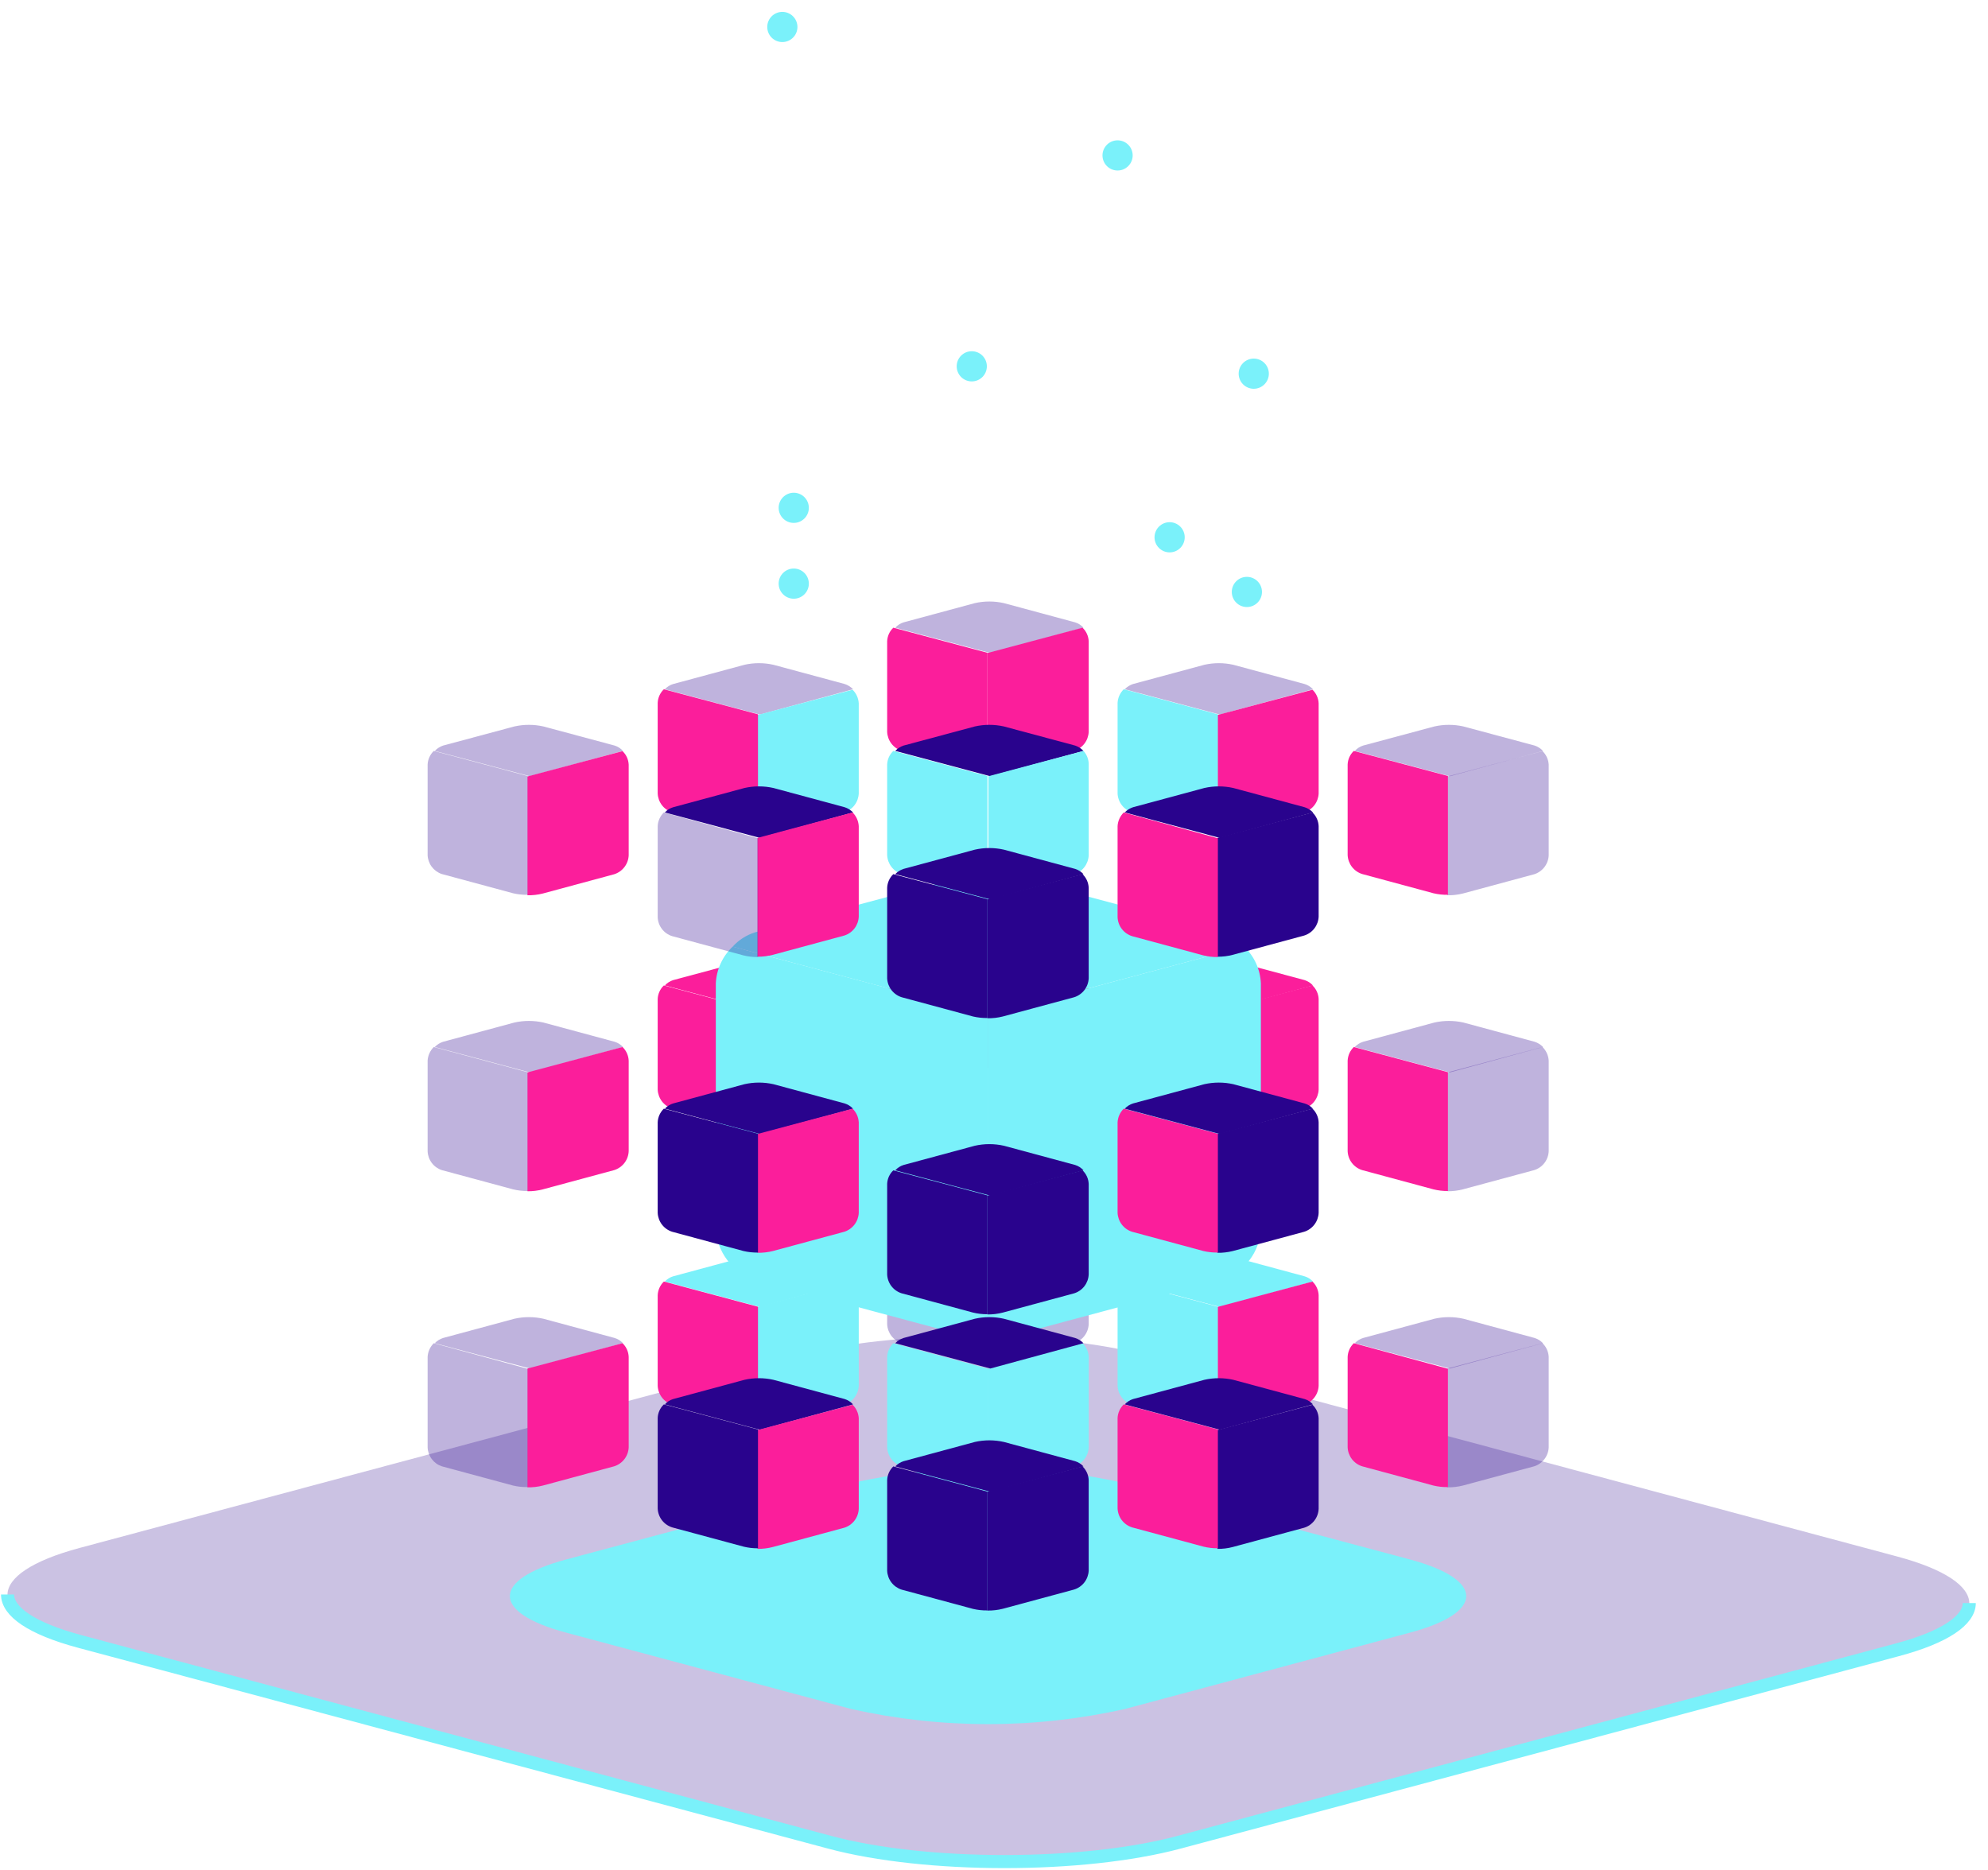 <svg width="152" height="143" viewBox="0 0 152 143" fill="none" xmlns="http://www.w3.org/2000/svg">
<path opacity="0.8" d="M6.092 118.372C-1.268 120.344 -1.268 123.57 6.092 125.541L63.424 140.896C70.775 142.868 82.805 142.868 90.155 140.896L145.053 126.186C152.412 124.224 152.412 120.998 145.053 119.027L87.72 103.662C80.37 101.691 68.34 101.691 60.989 103.662L6.092 118.372Z" fill="#29038D" fill-opacity="0.3"/>
<path d="M0.577 121.934C0.577 123.233 2.394 124.533 6.092 125.523L63.425 140.878C70.775 142.85 82.805 142.85 90.156 140.878L145.053 126.168C148.733 125.187 150.568 123.888 150.568 122.588" stroke="#7AF1FA" stroke-miterlimit="10"/>
<path d="M107.8 124.851C113.543 123.315 113.543 120.798 107.8 119.254L85.994 113.421C79.114 111.873 71.976 111.873 65.096 113.421L43.29 119.254C37.548 120.798 37.548 123.315 43.29 124.851L65.096 130.693C71.977 132.231 79.113 132.231 85.994 130.693L107.8 124.851Z" fill="#7AF1FA"/>
<path d="M82.841 93.295C82.668 93.107 82.449 92.966 82.205 92.886L76.754 91.424C76.024 91.26 75.266 91.26 74.537 91.424L69.085 92.886C68.842 92.966 68.623 93.107 68.449 93.295L75.718 95.231L82.841 93.295Z" fill="#29038D" fill-opacity="0.3"/>
<path d="M76.68 104.18L82.132 102.708C82.442 102.61 82.715 102.418 82.913 102.16C83.111 101.902 83.226 101.589 83.24 101.264V94.331C83.224 93.938 83.055 93.565 82.768 93.295L75.499 95.231V104.316C75.897 104.323 76.294 104.277 76.68 104.18Z" fill="#29038D" fill-opacity="0.3"/>
<path d="M68.303 93.295C68.016 93.565 67.847 93.938 67.831 94.331V101.264C67.846 101.589 67.96 101.902 68.158 102.16C68.356 102.418 68.629 102.61 68.939 102.708L74.391 104.18C74.754 104.265 75.127 104.305 75.5 104.298V95.212L68.303 93.295Z" fill="#29038D" fill-opacity="0.3"/>
<path d="M65.223 98.002C65.048 97.818 64.829 97.681 64.587 97.602L59.136 96.13C58.406 95.966 57.648 95.966 56.919 96.13L51.467 97.602C51.224 97.676 51.004 97.814 50.831 98.002L58.1 99.946L65.223 98.002Z" fill="#7AF1FA"/>
<path d="M59.099 108.887L64.551 107.415C64.862 107.318 65.135 107.127 65.334 106.868C65.532 106.61 65.646 106.296 65.659 105.97V99.047C65.637 98.651 65.468 98.279 65.187 98.002L57.918 99.946V109.032C58.316 109.036 58.714 108.987 59.099 108.887Z" fill="#7AF1FA"/>
<path d="M50.759 98.002C50.473 98.277 50.303 98.65 50.286 99.047V105.97C50.3 106.296 50.413 106.61 50.611 106.868C50.809 107.127 51.084 107.318 51.395 107.415L56.846 108.887C57.209 108.976 57.581 109.018 57.955 109.014V99.928L50.759 98.002Z" fill="#FB1E9B"/>
<path d="M47.633 102.717C47.461 102.529 47.241 102.392 46.997 102.318L41.546 100.846C40.816 100.682 40.059 100.682 39.329 100.846L33.877 102.318C33.635 102.396 33.417 102.534 33.241 102.717L40.51 104.653L47.633 102.717Z" fill="#29038D" fill-opacity="0.3"/>
<path d="M41.509 113.602L46.961 112.13C47.271 112.032 47.544 111.84 47.742 111.582C47.941 111.324 48.055 111.011 48.069 110.686V103.762C48.054 103.366 47.884 102.991 47.597 102.717L40.328 104.653V113.739C40.726 113.746 41.123 113.7 41.509 113.602Z" fill="#FB1E9B"/>
<path d="M33.168 102.717C32.884 102.993 32.716 103.367 32.695 103.762V110.686C32.708 111.007 32.818 111.318 33.011 111.576C33.204 111.834 33.471 112.028 33.776 112.13L39.228 113.602C39.591 113.687 39.964 113.727 40.337 113.72V104.671L33.168 102.717Z" fill="#29038D" fill-opacity="0.3"/>
<path d="M82.841 70.644C82.667 70.459 82.448 70.32 82.205 70.244L76.754 68.772C76.024 68.609 75.266 68.609 74.537 68.772L69.085 70.244C68.843 70.32 68.624 70.459 68.449 70.644L75.718 72.579L82.841 70.644Z" fill="#29038D" fill-opacity="0.3"/>
<path d="M76.68 81.529L82.132 80.057C82.442 79.96 82.717 79.769 82.915 79.51C83.113 79.252 83.227 78.938 83.24 78.612V71.689C83.225 71.293 83.055 70.917 82.768 70.644L75.499 72.579V81.665C75.897 81.671 76.294 81.626 76.68 81.529Z" fill="#FB1E9B"/>
<path d="M68.303 70.644C68.016 70.917 67.847 71.293 67.831 71.689V78.612C67.845 78.938 67.958 79.252 68.156 79.51C68.355 79.769 68.629 79.96 68.939 80.057L74.391 81.529C74.754 81.613 75.127 81.653 75.5 81.647V72.561L68.303 70.644Z" fill="#FB1E9B"/>
<path d="M65.223 75.36C65.048 75.173 64.83 75.032 64.587 74.951L59.136 73.488C58.406 73.324 57.648 73.324 56.919 73.488L51.467 74.951C51.223 75.029 51.004 75.17 50.831 75.36L58.1 77.295L65.223 75.36Z" fill="#FB1E9B"/>
<path d="M59.099 86.244L64.551 84.772C64.862 84.674 65.134 84.483 65.332 84.225C65.53 83.966 65.645 83.653 65.659 83.328V76.395C65.639 76.003 65.47 75.632 65.187 75.359L57.918 77.295V86.381C58.316 86.387 58.713 86.342 59.099 86.244Z" fill="#7AF1FA"/>
<path d="M50.759 75.359C50.471 75.629 50.303 76.002 50.286 76.395V83.328C50.301 83.653 50.415 83.966 50.613 84.225C50.811 84.483 51.084 84.674 51.395 84.772L56.846 86.244C57.21 86.33 57.581 86.37 57.955 86.362V77.276L50.759 75.359Z" fill="#FB1E9B"/>
<path d="M47.633 80.066C47.461 79.879 47.241 79.741 46.997 79.666L41.546 78.194C40.816 78.031 40.059 78.031 39.329 78.194L33.877 79.666C33.635 79.745 33.417 79.882 33.241 80.066L40.51 82.01L47.633 80.066Z" fill="#29038D" fill-opacity="0.3"/>
<path d="M41.509 90.951L46.961 89.479C47.272 89.382 47.546 89.191 47.744 88.932C47.942 88.674 48.056 88.361 48.069 88.034V81.111C48.052 80.715 47.883 80.34 47.597 80.066L40.328 82.01V91.096C40.727 91.101 41.124 91.053 41.509 90.951Z" fill="#FB1E9B"/>
<path d="M33.168 80.066C32.886 80.343 32.717 80.716 32.695 81.111V88.034C32.707 88.357 32.816 88.668 33.01 88.926C33.203 89.185 33.47 89.377 33.776 89.479L39.228 90.951C39.591 91.039 39.963 91.082 40.337 91.078V81.992L33.168 80.066Z" fill="#29038D" fill-opacity="0.3"/>
<path d="M82.841 48.002C82.671 47.81 82.451 47.669 82.205 47.593L76.754 46.121C76.024 45.957 75.266 45.957 74.537 46.121L69.085 47.593C68.84 47.669 68.62 47.81 68.449 48.002L75.718 49.937L82.841 48.002Z" fill="#29038D" fill-opacity="0.3"/>
<path d="M76.68 58.878L82.132 57.415C82.442 57.317 82.715 57.125 82.913 56.867C83.111 56.609 83.226 56.295 83.24 55.97V49.038C83.224 48.644 83.055 48.272 82.768 48.002L75.499 49.937V59.023C75.897 59.027 76.295 58.977 76.68 58.878Z" fill="#FB1E9B"/>
<path d="M68.303 48.002C68.016 48.272 67.847 48.644 67.831 49.038V55.97C67.846 56.295 67.96 56.609 68.158 56.867C68.356 57.125 68.629 57.317 68.939 57.415L74.391 58.878C74.754 58.966 75.126 59.008 75.5 59.005V49.919L68.303 48.002Z" fill="#FB1E9B"/>
<path d="M65.223 52.708C65.048 52.524 64.829 52.387 64.587 52.309L59.136 50.837C58.406 50.673 57.648 50.673 56.919 50.837L51.467 52.309C51.224 52.383 51.004 52.52 50.831 52.708L58.1 54.644L65.223 52.708Z" fill="#29038D" fill-opacity="0.3"/>
<path d="M59.099 63.593L64.551 62.121C64.862 62.024 65.135 61.833 65.334 61.574C65.532 61.316 65.646 61.002 65.659 60.677V53.789C65.639 53.394 65.47 53.021 65.187 52.745L57.918 54.68V63.766C58.318 63.76 58.715 63.702 59.099 63.593Z" fill="#7AF1FA"/>
<path d="M50.759 52.708C50.471 52.982 50.302 53.357 50.286 53.753V60.677C50.3 61.002 50.413 61.316 50.611 61.574C50.809 61.833 51.084 62.024 51.395 62.121L56.846 63.593C57.21 63.679 57.581 63.719 57.955 63.711V54.625L50.759 52.708Z" fill="#FB1E9B"/>
<path d="M47.633 57.424C47.461 57.234 47.242 57.093 46.997 57.015L41.546 55.552C40.816 55.389 40.059 55.389 39.329 55.552L33.877 57.015C33.635 57.097 33.417 57.237 33.241 57.424L40.51 59.359L47.633 57.424Z" fill="#29038D" fill-opacity="0.3"/>
<path d="M41.509 68.327L46.961 66.855C47.271 66.757 47.544 66.565 47.742 66.307C47.941 66.049 48.055 65.736 48.069 65.41V58.478C48.053 58.084 47.884 57.712 47.597 57.442L40.328 59.377V68.463C40.726 68.47 41.123 68.425 41.509 68.327Z" fill="#FB1E9B"/>
<path d="M33.168 57.424C32.884 57.696 32.715 58.067 32.695 58.46V65.392C32.708 65.714 32.818 66.025 33.011 66.283C33.204 66.541 33.471 66.734 33.776 66.837L39.228 68.309C39.591 68.393 39.964 68.433 40.337 68.427V59.341L33.168 57.424Z" fill="#29038D" fill-opacity="0.3"/>
<path d="M100.386 98.002C100.214 97.814 99.994 97.676 99.75 97.602L94.299 96.13C93.569 95.966 92.811 95.966 92.082 96.13L86.63 97.602C86.388 97.681 86.169 97.818 85.994 98.002L93.263 99.946L100.386 98.002Z" fill="#7AF1FA"/>
<path d="M94.262 108.887L99.714 107.415C100.025 107.318 100.299 107.127 100.497 106.868C100.695 106.61 100.809 106.296 100.822 105.97V99.047C100.805 98.65 100.635 98.277 100.35 98.002L93.081 99.946V109.032C93.48 109.038 93.877 108.988 94.262 108.887Z" fill="#FB1E9B"/>
<path d="M85.922 98.002C85.64 98.279 85.471 98.651 85.449 99.047V105.97C85.463 106.296 85.576 106.61 85.775 106.868C85.974 107.127 86.247 107.318 86.558 107.415L92.009 108.887C92.372 108.975 92.744 109.018 93.118 109.014V99.928L85.922 98.002Z" fill="#7AF1FA"/>
<path d="M76.681 113.602L82.132 112.13C82.443 112.032 82.716 111.84 82.914 111.582C83.112 111.324 83.226 111.011 83.241 110.686V103.762C83.225 103.366 83.055 102.991 82.768 102.717L75.572 104.671V113.757C75.947 113.751 76.319 113.699 76.681 113.602Z" fill="#7AF1FA"/>
<path d="M68.303 102.717C68.016 102.991 67.847 103.366 67.831 103.762V110.686C67.846 111.011 67.96 111.324 68.158 111.582C68.356 111.84 68.629 112.032 68.939 112.13L74.391 113.602C74.776 113.706 75.173 113.758 75.572 113.757V104.671L68.303 102.717Z" fill="#7AF1FA"/>
<path d="M65.223 107.397C65.051 107.208 64.832 107.067 64.587 106.988L59.136 105.516C58.406 105.352 57.648 105.352 56.919 105.516L51.467 106.988C51.221 107.062 51.001 107.203 50.831 107.397L58.1 109.332L65.223 107.397Z" fill="#29038D"/>
<path d="M59.099 118.3L64.551 116.828C64.862 116.731 65.135 116.54 65.334 116.281C65.532 116.023 65.646 115.708 65.659 115.383V108.46C65.639 108.067 65.47 107.696 65.187 107.424L57.918 109.359V118.445C58.316 118.449 58.714 118.4 59.099 118.3Z" fill="#FB1E9B"/>
<path d="M50.759 107.397C50.471 107.666 50.303 108.039 50.286 108.432V115.356C50.3 115.681 50.413 115.996 50.611 116.254C50.809 116.512 51.084 116.703 51.395 116.801L56.846 118.272C57.209 118.361 57.581 118.404 57.955 118.4V109.314L50.759 107.397Z" fill="#29038D"/>
<path d="M100.386 75.36C100.214 75.17 99.995 75.029 99.75 74.951L94.299 73.488C93.569 73.324 92.811 73.324 92.082 73.488L86.63 74.951C86.388 75.032 86.169 75.173 85.994 75.36L93.263 77.295L100.386 75.36Z" fill="#FB1E9B"/>
<path d="M94.262 86.244L99.714 84.772C100.025 84.674 100.297 84.483 100.495 84.225C100.693 83.966 100.808 83.653 100.822 83.328V76.395C100.806 76.002 100.637 75.629 100.35 75.359L93.081 77.295V86.381C93.479 86.388 93.876 86.343 94.262 86.244Z" fill="#FB1E9B"/>
<path d="M85.922 75.359C85.638 75.632 85.469 76.003 85.449 76.395V83.328C85.464 83.653 85.578 83.966 85.776 84.225C85.974 84.483 86.247 84.674 86.558 84.772L92.009 86.244C92.373 86.329 92.745 86.369 93.118 86.362V77.276L85.922 75.359Z" fill="#7AF1FA"/>
<path d="M95.126 72.388C94.663 71.88 94.073 71.503 93.417 71.298L78.571 67.328C76.597 66.882 74.549 66.882 72.574 67.328L57.728 71.298C57.072 71.503 56.482 71.88 56.02 72.388L75.573 77.631L95.126 72.388Z" fill="#7AF1FA"/>
<path d="M78.571 101.827L93.417 97.847C94.257 97.583 94.994 97.066 95.53 96.366C96.064 95.668 96.37 94.82 96.406 93.94V75.205C96.36 74.136 95.901 73.126 95.125 72.388L75.572 77.631V102.163C76.582 102.174 77.588 102.061 78.571 101.827Z" fill="#7AF1FA"/>
<path d="M56.02 72.388C55.242 73.126 54.78 74.135 54.73 75.205V93.94C54.768 94.821 55.076 95.668 55.612 96.367C56.149 97.066 56.887 97.583 57.728 97.847L72.574 101.827C73.556 102.058 74.563 102.168 75.573 102.154V77.622L56.02 72.388Z" fill="#7AF1FA"/>
<path d="M65.223 84.782C65.048 84.598 64.829 84.46 64.587 84.382L59.136 82.91C58.406 82.746 57.648 82.746 56.919 82.91L51.467 84.382C51.224 84.456 51.004 84.594 50.831 84.782L58.1 86.717L65.223 84.782Z" fill="#29038D"/>
<path d="M59.099 95.667L64.551 94.195C64.862 94.097 65.134 93.905 65.332 93.647C65.53 93.389 65.645 93.075 65.659 92.75V85.827C65.639 85.431 65.47 85.058 65.187 84.782L57.918 86.717V95.803C58.316 95.809 58.713 95.764 59.099 95.667Z" fill="#FB1E9B"/>
<path d="M50.759 84.782C50.471 85.055 50.302 85.43 50.286 85.827V92.75C50.301 93.075 50.415 93.389 50.613 93.647C50.811 93.905 51.084 94.097 51.395 94.195L56.846 95.667C57.21 95.752 57.581 95.792 57.955 95.785V86.699L50.759 84.782Z" fill="#29038D"/>
<path d="M100.386 52.708C100.214 52.52 99.994 52.383 99.75 52.308L94.299 50.837C93.569 50.673 92.811 50.673 92.082 50.837L86.63 52.308C86.388 52.387 86.169 52.524 85.994 52.708L93.263 54.644L100.386 52.708Z" fill="#29038D" fill-opacity="0.3"/>
<path d="M94.262 63.593L99.714 62.121C100.025 62.024 100.299 61.833 100.497 61.574C100.695 61.316 100.809 61.002 100.822 60.677V53.789C100.807 53.393 100.637 53.018 100.35 52.745L93.081 54.68V63.766C93.481 63.761 93.878 63.703 94.262 63.593Z" fill="#FB1E9B"/>
<path d="M85.922 52.708C85.638 52.984 85.469 53.358 85.449 53.753V60.677C85.463 61.002 85.576 61.316 85.775 61.574C85.974 61.833 86.247 62.024 86.558 62.121L92.009 63.593C92.373 63.678 92.745 63.718 93.118 63.711V54.625L85.922 52.708Z" fill="#7AF1FA"/>
<path d="M82.841 57.424C82.668 57.236 82.449 57.095 82.205 57.015L76.754 55.552C76.024 55.389 75.266 55.389 74.537 55.552L69.085 57.015C68.842 57.095 68.623 57.236 68.449 57.424L75.718 59.359L82.841 57.424Z" fill="#29038D"/>
<path d="M76.681 68.327L82.132 66.855C82.443 66.757 82.716 66.565 82.914 66.307C83.112 66.049 83.226 65.736 83.241 65.41V58.478C83.249 58.088 83.105 57.71 82.841 57.424L75.572 59.359V68.445C75.945 68.451 76.317 68.412 76.681 68.327Z" fill="#7AF1FA"/>
<path d="M68.303 57.424C68.016 57.694 67.847 58.066 67.831 58.46V65.392C67.846 65.718 67.96 66.031 68.158 66.289C68.356 66.547 68.629 66.739 68.939 66.837L74.391 68.309C74.754 68.393 75.127 68.433 75.5 68.427V59.341L68.303 57.424Z" fill="#7AF1FA"/>
<path d="M65.223 62.13C65.048 61.947 64.829 61.81 64.587 61.731L59.136 60.259C58.406 60.095 57.648 60.095 56.919 60.259L51.467 61.731C51.224 61.805 51.004 61.943 50.831 62.13L58.1 64.075L65.223 62.13Z" fill="#29038D"/>
<path d="M59.099 73.015L64.551 71.543C64.862 71.446 65.135 71.255 65.334 70.996C65.532 70.738 65.646 70.425 65.659 70.099V63.175C65.637 62.78 65.468 62.407 65.187 62.13L57.918 64.075V73.161C58.316 73.164 58.714 73.115 59.099 73.015Z" fill="#FB1E9B"/>
<path d="M50.759 62.13C50.473 62.405 50.303 62.779 50.286 63.175V70.144C50.3 70.47 50.413 70.784 50.611 71.042C50.809 71.301 51.084 71.492 51.395 71.589L56.846 73.061C57.209 73.15 57.581 73.192 57.955 73.188V64.102L50.759 62.13Z" fill="#29038D" fill-opacity="0.3"/>
<path d="M117.976 102.717C117.801 102.534 117.582 102.396 117.34 102.318L111.889 100.846C111.159 100.682 110.401 100.682 109.672 100.846L104.22 102.318C103.976 102.392 103.757 102.529 103.584 102.717L110.853 104.653L117.976 102.717Z" fill="#29038D" fill-opacity="0.3"/>
<path d="M111.852 113.602L117.304 112.13C117.614 112.032 117.887 111.84 118.085 111.582C118.283 111.324 118.398 111.011 118.412 110.686V103.762C118.392 103.367 118.223 102.993 117.94 102.717L110.671 104.653V113.739C111.069 113.745 111.466 113.699 111.852 113.602Z" fill="#29038D" fill-opacity="0.3"/>
<path d="M103.512 102.717C103.224 102.991 103.055 103.366 103.039 103.762V110.686C103.054 111.011 103.168 111.324 103.366 111.582C103.564 111.84 103.837 112.032 104.148 112.13L109.599 113.602C109.963 113.688 110.334 113.728 110.708 113.72V104.671L103.512 102.717Z" fill="#FB1E9B"/>
<path d="M100.386 107.397C100.216 107.203 99.996 107.062 99.75 106.988L94.299 105.516C93.569 105.352 92.811 105.352 92.082 105.516L86.63 106.988C86.386 107.067 86.167 107.208 85.994 107.397L93.263 109.332L100.386 107.397Z" fill="#29038D"/>
<path d="M94.262 118.3L99.714 116.828C100.025 116.731 100.299 116.54 100.497 116.281C100.695 116.023 100.809 115.708 100.822 115.383V108.46C100.806 108.066 100.637 107.695 100.35 107.424L93.081 109.359V118.445C93.48 118.45 93.877 118.402 94.262 118.3Z" fill="#29038D"/>
<path d="M85.922 107.397C85.638 107.669 85.469 108.04 85.449 108.432V115.356C85.463 115.681 85.576 115.996 85.775 116.254C85.974 116.512 86.247 116.703 86.558 116.801L92.009 118.272C92.372 118.361 92.744 118.403 93.118 118.4V109.314L85.922 107.397Z" fill="#FB1E9B"/>
<path d="M82.841 112.139C82.667 111.954 82.448 111.816 82.205 111.74L76.754 110.268C76.024 110.104 75.266 110.104 74.537 110.268L69.085 111.74C68.843 111.816 68.624 111.954 68.449 112.139L75.718 114.075L82.841 112.139Z" fill="#29038D"/>
<path d="M76.68 123.024L82.132 121.552C82.442 121.454 82.715 121.263 82.913 121.005C83.111 120.747 83.226 120.433 83.24 120.108V113.184C83.225 112.788 83.055 112.413 82.768 112.139L75.499 114.075V123.161C75.897 123.167 76.294 123.122 76.68 123.024Z" fill="#29038D"/>
<path d="M68.303 112.139C68.016 112.413 67.847 112.788 67.831 113.184V120.117C67.846 120.442 67.96 120.756 68.158 121.014C68.356 121.272 68.629 121.463 68.939 121.562L74.391 123.033C74.754 123.118 75.127 123.158 75.5 123.152V114.066L68.303 112.139Z" fill="#29038D"/>
<path d="M117.976 80.066C117.801 79.882 117.582 79.745 117.34 79.666L111.889 78.194C111.159 78.031 110.401 78.031 109.672 78.194L104.22 79.666C103.976 79.741 103.757 79.879 103.584 80.066L110.853 82.01L117.976 80.066Z" fill="#29038D" fill-opacity="0.3"/>
<path d="M111.852 90.951L117.304 89.479C117.614 89.382 117.889 89.191 118.087 88.932C118.285 88.674 118.398 88.361 118.412 88.034V81.111C118.39 80.716 118.221 80.343 117.94 80.066L110.671 82.01V91.096C111.069 91.1 111.467 91.051 111.852 90.951Z" fill="#29038D" fill-opacity="0.3"/>
<path d="M103.512 80.066C103.226 80.34 103.056 80.715 103.039 81.111V88.034C103.053 88.361 103.166 88.674 103.364 88.932C103.562 89.191 103.837 89.382 104.148 89.479L109.599 90.951C109.962 91.04 110.334 91.083 110.708 91.078V81.992L103.512 80.066Z" fill="#FB1E9B"/>
<path d="M100.386 84.782C100.214 84.594 99.994 84.456 99.75 84.382L94.299 82.91C93.569 82.746 92.811 82.746 92.082 82.91L86.63 84.382C86.388 84.46 86.169 84.598 85.994 84.782L93.263 86.717L100.386 84.782Z" fill="#29038D"/>
<path d="M94.262 95.667L99.714 94.195C100.025 94.097 100.297 93.905 100.495 93.647C100.693 93.389 100.808 93.075 100.822 92.75V85.827C100.807 85.43 100.637 85.055 100.35 84.782L93.081 86.717V95.803C93.479 95.81 93.876 95.765 94.262 95.667Z" fill="#29038D"/>
<path d="M85.922 84.782C85.638 85.058 85.469 85.431 85.449 85.827V92.75C85.464 93.075 85.578 93.389 85.776 93.647C85.974 93.905 86.247 94.097 86.558 94.195L92.009 95.667C92.373 95.751 92.745 95.791 93.118 95.785V86.699L85.922 84.782Z" fill="#FB1E9B"/>
<path d="M82.841 89.497C82.671 89.305 82.451 89.165 82.205 89.088L76.754 87.616C76.024 87.453 75.266 87.453 74.537 87.616L69.085 89.088C68.84 89.165 68.62 89.305 68.449 89.497L75.718 91.432L82.841 89.497Z" fill="#29038D"/>
<path d="M76.68 100.373L82.132 98.901C82.442 98.804 82.717 98.613 82.915 98.354C83.113 98.096 83.227 97.783 83.24 97.457V90.533C83.224 90.14 83.055 89.768 82.768 89.497L75.499 91.433V100.518C75.897 100.522 76.295 100.473 76.68 100.373Z" fill="#29038D"/>
<path d="M68.303 89.497C68.016 89.768 67.847 90.139 67.831 90.533V97.456C67.845 97.782 67.958 98.096 68.156 98.354C68.355 98.613 68.629 98.804 68.939 98.901L74.391 100.373C74.754 100.461 75.126 100.504 75.5 100.5V91.414L68.303 89.497Z" fill="#29038D"/>
<path d="M117.976 57.424C117.801 57.237 117.583 57.097 117.34 57.015L111.889 55.552C111.159 55.389 110.401 55.389 109.672 55.552L104.22 57.015C103.976 57.093 103.757 57.234 103.584 57.424L110.853 59.359L117.976 57.424Z" fill="#29038D" fill-opacity="0.3"/>
<path d="M111.852 68.327L117.304 66.855C117.614 66.757 117.887 66.565 118.085 66.307C118.283 66.049 118.398 65.736 118.412 65.41V58.478C118.392 58.085 118.223 57.715 117.94 57.442L110.671 59.377V68.463C111.069 68.469 111.466 68.424 111.852 68.327Z" fill="#29038D" fill-opacity="0.3"/>
<path d="M103.512 57.424C103.224 57.694 103.055 58.066 103.039 58.46V65.392C103.054 65.718 103.168 66.031 103.366 66.289C103.564 66.547 103.837 66.739 104.148 66.837L109.599 68.309C109.963 68.394 110.334 68.434 110.708 68.427V59.341L103.512 57.424Z" fill="#FB1E9B"/>
<path d="M100.386 62.13C100.214 61.943 99.994 61.805 99.75 61.73L94.299 60.259C93.569 60.095 92.811 60.095 92.082 60.259L86.63 61.73C86.388 61.81 86.169 61.947 85.994 62.13L93.263 64.075L100.386 62.13Z" fill="#29038D"/>
<path d="M94.262 73.015L99.714 71.543C100.025 71.446 100.299 71.255 100.497 70.996C100.695 70.738 100.809 70.425 100.822 70.099V63.175C100.805 62.779 100.635 62.405 100.35 62.13L93.081 64.075V73.161C93.48 73.166 93.877 73.117 94.262 73.015Z" fill="#29038D"/>
<path d="M85.922 62.13C85.64 62.407 85.471 62.78 85.449 63.175V70.144C85.463 70.47 85.576 70.784 85.775 71.042C85.974 71.301 86.247 71.492 86.558 71.589L92.009 73.061C92.372 73.149 92.744 73.192 93.118 73.188V64.102L85.922 62.13Z" fill="#FB1E9B"/>
<path d="M82.841 66.846C82.667 66.661 82.448 66.522 82.205 66.446L76.754 64.974C76.024 64.811 75.266 64.811 74.537 64.974L69.085 66.446C68.843 66.522 68.624 66.661 68.449 66.846L75.718 68.781L82.841 66.846Z" fill="#29038D"/>
<path d="M76.68 77.731L82.132 76.259C82.442 76.161 82.715 75.969 82.913 75.711C83.111 75.453 83.226 75.14 83.24 74.814V67.891C83.225 67.495 83.055 67.119 82.768 66.846L75.499 68.781V77.867C75.897 77.874 76.294 77.828 76.68 77.731Z" fill="#29038D"/>
<path d="M68.303 66.846C68.016 67.119 67.847 67.495 67.831 67.891V74.814C67.846 75.14 67.96 75.453 68.158 75.711C68.356 75.969 68.629 76.161 68.939 76.259L74.391 77.731C74.754 77.815 75.127 77.855 75.5 77.849V68.763L68.303 66.846Z" fill="#29038D"/>
<path d="M74.3 29.167C74.937 29.167 75.454 28.65 75.454 28.013C75.454 27.375 74.937 26.859 74.3 26.859C73.663 26.859 73.147 27.375 73.147 28.013C73.147 28.65 73.663 29.167 74.3 29.167Z" fill="#7AF1FA"/>
<path d="M95.861 29.73C96.498 29.73 97.015 29.213 97.015 28.576C97.015 27.939 96.498 27.422 95.861 27.422C95.224 27.422 94.707 27.939 94.707 28.576C94.707 29.213 95.224 29.73 95.861 29.73Z" fill="#7AF1FA"/>
<path d="M85.449 13.039C86.086 13.039 86.603 12.522 86.603 11.885C86.603 11.248 86.086 10.731 85.449 10.731C84.812 10.731 84.295 11.248 84.295 11.885C84.295 12.522 84.812 13.039 85.449 13.039Z" fill="#7AF1FA"/>
<path d="M89.428 42.241C90.065 42.241 90.582 41.725 90.582 41.087C90.582 40.45 90.065 39.933 89.428 39.933C88.791 39.933 88.274 40.45 88.274 41.087C88.274 41.725 88.791 42.241 89.428 42.241Z" fill="#7AF1FA"/>
<path d="M95.335 46.421C95.972 46.421 96.489 45.904 96.489 45.267C96.489 44.63 95.972 44.113 95.335 44.113C94.698 44.113 94.181 44.63 94.181 45.267C94.181 45.904 94.698 46.421 95.335 46.421Z" fill="#7AF1FA"/>
<path d="M59.817 3.217C60.454 3.217 60.971 2.7 60.971 2.063C60.971 1.426 60.454 0.909 59.817 0.909C59.18 0.909 58.663 1.426 58.663 2.063C58.663 2.7 59.18 3.217 59.817 3.217Z" fill="#7AF1FA"/>
<path d="M60.689 45.785C61.326 45.785 61.843 45.268 61.843 44.631C61.843 43.993 61.326 43.477 60.689 43.477C60.052 43.477 59.535 43.993 59.535 44.631C59.535 45.268 60.052 45.785 60.689 45.785Z" fill="#7AF1FA"/>
<path d="M60.689 39.988C61.326 39.988 61.843 39.471 61.843 38.834C61.843 38.197 61.326 37.68 60.689 37.68C60.052 37.68 59.535 38.197 59.535 38.834C59.535 39.471 60.052 39.988 60.689 39.988Z" fill="#7AF1FA"/>
<path d="M82.841 102.717C82.667 102.532 82.448 102.394 82.205 102.318L76.754 100.846C76.024 100.682 75.266 100.682 74.537 100.846L69.085 102.318C68.843 102.394 68.624 102.532 68.449 102.717L75.718 104.653L82.841 102.717Z" fill="#29038D"/>
</svg>
